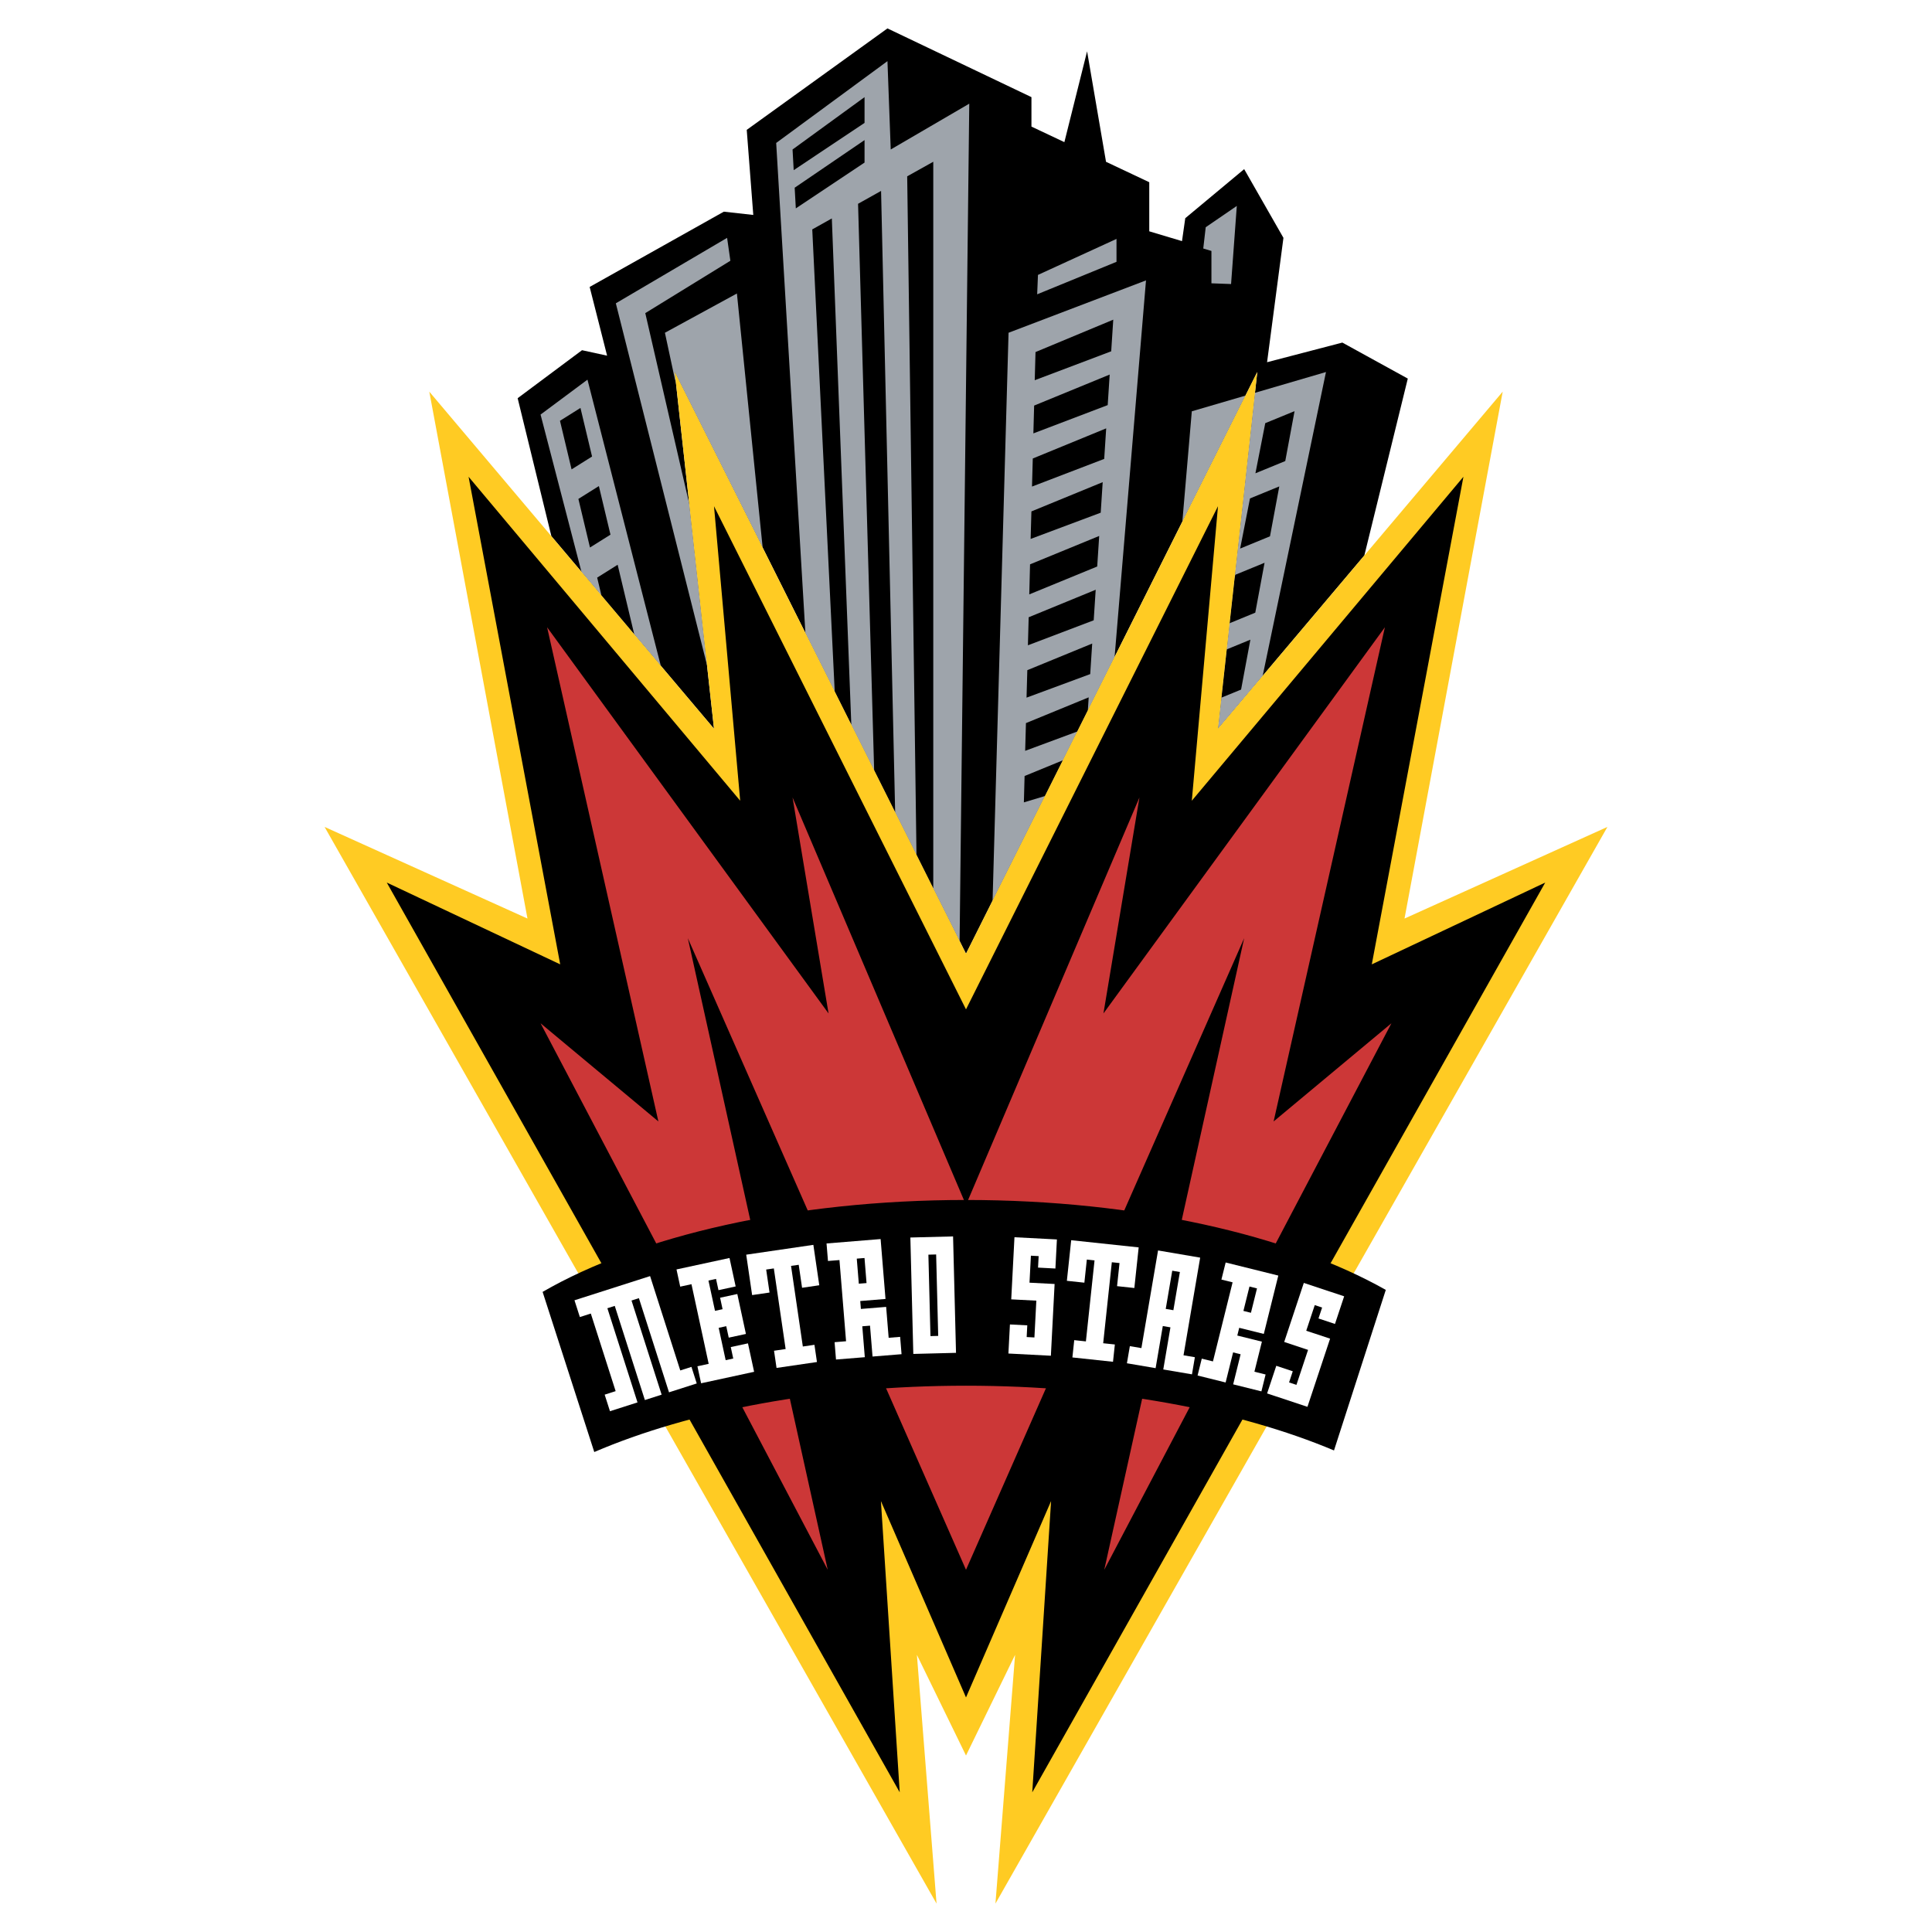 <?xml version="1.0" encoding="utf-8"?>
<!-- Generator: Adobe Illustrator 13.0.0, SVG Export Plug-In . SVG Version: 6.00 Build 14948)  -->
<!DOCTYPE svg PUBLIC "-//W3C//DTD SVG 1.0//EN" "http://www.w3.org/TR/2001/REC-SVG-20010904/DTD/svg10.dtd">
<svg version="1.0" id="Layer_1" xmlns="http://www.w3.org/2000/svg" xmlns:xlink="http://www.w3.org/1999/xlink" x="0px" y="0px"
	 width="192.756px" height="192.756px" viewBox="0 0 192.756 192.756" enable-background="new 0 0 192.756 192.756"
	 xml:space="preserve">
<g>
	<polygon fill-rule="evenodd" clip-rule="evenodd" fill="#FFFFFF" points="0,0 192.756,0 192.756,192.756 0,192.756 0,0 	"/>
	<polygon fill-rule="evenodd" clip-rule="evenodd" points="133.926,34.179 126.416,36.138 128.049,23.73 124.131,16.875 
		118.254,21.771 117.928,24.057 114.662,23.078 114.662,18.18 110.348,16.143 108.459,5.12 106.193,14.181 102.908,12.63 
		102.908,9.691 88.542,2.834 74.502,12.956 75.155,21.445 72.217,21.119 58.83,28.628 60.571,35.485 58.068,34.94 51.646,39.729 
		55.013,53.498 71.237,72.707 67.319,37.117 96.378,95.154 125.437,37.117 121.519,72.707 136.121,55.418 140.456,37.771 
		133.926,34.179 	"/>
	<polygon fill-rule="evenodd" clip-rule="evenodd" fill="#9EA4AB" points="65.928,66.421 58.612,37.879 53.932,41.362 
		58.011,57.047 65.928,66.421 	"/>
	<polygon fill-rule="evenodd" clip-rule="evenodd" fill="#9EA4AB" points="68.769,50.288 64.38,31.24 72.87,26.016 72.543,23.73 
		61.442,30.261 70.54,66.37 68.769,50.288 	"/>
	<polygon fill-rule="evenodd" clip-rule="evenodd" fill="#9EA4AB" points="121.519,72.707 125.979,67.426 132.293,37.117 
		125.209,39.191 121.519,72.707 	"/>
	<polygon fill-rule="evenodd" clip-rule="evenodd" fill="#9EA4AB" points="124.26,39.469 118.907,41.036 117.963,52.044 
		124.26,39.469 	"/>
	<polygon fill-rule="evenodd" clip-rule="evenodd" fill="#9EA4AB" points="111.205,65.541 114.336,27.975 100.623,33.199 
		99.03,89.855 111.205,65.541 	"/>
	<polygon fill-rule="evenodd" clip-rule="evenodd" fill="#9EA4AB" points="95.74,93.88 96.704,10.344 88.868,14.915 88.542,6.1 
		77.44,14.262 80.354,63.152 95.74,93.88 	"/>
	<polygon fill-rule="evenodd" clip-rule="evenodd" fill="#9EA4AB" points="67.432,38.138 67.319,37.117 76.09,54.635 73.522,29.282 
		66.339,33.199 67.319,37.771 67.432,38.138 	"/>
	<polygon fill-rule="evenodd" clip-rule="evenodd" fill="#9EA4AB" points="103.479,29.363 103.558,27.428 111.394,23.836 
		111.394,26.122 103.479,29.363 	"/>
	<polygon fill-rule="evenodd" clip-rule="evenodd" fill="#9EA4AB" points="120.865,28.266 120.865,25.037 120.05,24.792 
		120.295,22.67 123.396,20.547 122.824,28.338 120.865,28.266 	"/>
	<polygon fill-rule="evenodd" clip-rule="evenodd" points="123.73,54.73 126.707,53.508 127.635,48.53 124.711,49.729 123.73,54.73 
			"/>
	<polygon fill-rule="evenodd" clip-rule="evenodd" points="123.167,57.736 122.678,62.178 125.239,61.126 126.165,56.148 
		123.243,57.348 123.167,57.736 	"/>
	<polygon fill-rule="evenodd" clip-rule="evenodd" points="123.823,68.799 124.751,63.821 122.39,64.79 121.859,69.605 
		123.823,68.799 	"/>
	<polygon fill-rule="evenodd" clip-rule="evenodd" points="108.535,70.873 108.619,69.574 102.359,72.144 102.281,74.91 
		107.478,72.984 108.535,70.873 	"/>
	<polygon fill-rule="evenodd" clip-rule="evenodd" points="106.039,75.857 102.223,77.423 102.152,80.053 104.255,79.42 
		106.039,75.857 	"/>
	<polygon fill-rule="evenodd" clip-rule="evenodd" points="93.113,88.633 93.113,16.138 90.511,17.592 91.438,85.288 93.113,88.633 
			"/>
	<polygon fill-rule="evenodd" clip-rule="evenodd" points="89.31,81.038 87.905,19.048 85.609,20.332 87.214,76.853 89.31,81.038 	
		"/>
	<polygon fill-rule="evenodd" clip-rule="evenodd" points="84.935,72.299 82.992,21.794 81.039,22.887 83.28,68.995 84.935,72.299 	
		"/>
	<polygon fill-rule="evenodd" clip-rule="evenodd" points="63.279,63.285 61.623,56.346 59.58,57.628 60.004,59.408 63.279,63.285 	
		"/>
	<polygon fill-rule="evenodd" clip-rule="evenodd" points="58.863,54.625 60.907,53.343 59.75,48.495 57.706,49.777 58.863,54.625 	
		"/>
	<polygon fill-rule="evenodd" clip-rule="evenodd" points="57.026,46.83 59.07,45.547 57.913,40.7 55.869,41.982 57.026,46.83 	"/>
	<polygon fill-rule="evenodd" clip-rule="evenodd" points="86.256,12.262 86.256,9.691 79.073,14.915 79.188,16.976 86.256,12.262 	
		"/>
	<polygon fill-rule="evenodd" clip-rule="evenodd" points="79.285,18.728 79.399,20.792 86.256,16.221 86.256,13.977 79.285,18.728 
			"/>
	<polygon fill-rule="evenodd" clip-rule="evenodd" points="125.254,47.22 128.231,45.999 129.158,41.02 126.235,42.219 
		125.254,47.22 	"/>
	<polygon fill-rule="evenodd" clip-rule="evenodd" points="103.313,35.125 103.236,37.934 110.865,35.05 111.07,31.894 
		103.313,35.125 	"/>
	<polygon fill-rule="evenodd" clip-rule="evenodd" points="103.176,40.464 103.1,43.239 110.516,40.417 110.714,37.37 
		103.176,40.464 	"/>
	<polygon fill-rule="evenodd" clip-rule="evenodd" points="103.041,45.744 102.963,48.545 110.167,45.785 110.365,42.738 
		103.041,45.744 	"/>
	<polygon fill-rule="evenodd" clip-rule="evenodd" points="102.904,51.024 102.826,53.769 109.818,51.152 110.016,48.104 
		102.904,51.024 	"/>
	<polygon fill-rule="evenodd" clip-rule="evenodd" points="102.768,56.304 102.691,59.302 109.469,56.52 109.667,53.472 
		102.768,56.304 	"/>
	<polygon fill-rule="evenodd" clip-rule="evenodd" points="102.631,61.584 102.555,64.381 109.119,61.887 109.318,58.839 
		102.631,61.584 	"/>
	<polygon fill-rule="evenodd" clip-rule="evenodd" points="102.496,66.863 102.418,69.604 108.771,67.254 108.969,64.207 
		102.496,66.863 	"/>
	<polygon fill-rule="evenodd" clip-rule="evenodd" fill="#FFCB23" points="160.373,82.501 140.129,91.644 149.925,39.076 
		121.519,72.707 125.437,37.117 96.378,95.154 67.319,37.117 71.237,72.707 42.831,39.076 52.626,91.644 32.383,82.501 
		93.439,189.922 91.48,165.107 96.378,175.148 101.275,165.107 99.316,189.922 160.373,82.501 	"/>
	<polygon fill-rule="evenodd" clip-rule="evenodd" points="154.169,88.052 136.864,96.214 146.007,47.565 118.907,79.89 
		121.519,50.504 96.378,100.705 71.237,50.504 73.849,79.89 46.75,47.565 55.892,96.214 38.587,88.052 89.766,178.82 
		87.889,149.762 96.378,169.352 104.867,149.762 102.989,178.82 154.169,88.052 	"/>
	<polygon fill-rule="evenodd" clip-rule="evenodd" fill="#CC3737" points="138.823,102.092 127.069,111.887 138.17,62.584 
		110.091,101.111 113.683,79.563 96.378,120.213 79.073,79.563 82.665,101.111 54.585,62.584 65.687,111.887 53.932,102.092 
		82.583,156.617 68.625,93.603 96.378,156.617 124.131,93.603 110.173,156.617 138.823,102.092 	"/>
	<path fill-rule="evenodd" clip-rule="evenodd" d="M138.261,128.693c-9.64-5.451-24.809-8.971-41.883-8.971
		c-17.283,0-32.624,3.602-42.242,9.17l5.155,15.977c9.525-4.088,22.62-6.617,37.087-6.617c14.278,0,27.223,2.463,36.715,6.459
		L138.261,128.693L138.261,128.693z"/>
	<polygon fill-rule="evenodd" clip-rule="evenodd" fill="#FFFFFF" points="61.334,130.289 60.598,130.523 63.604,139.918 
		60.857,140.797 60.328,139.145 61.423,138.795 58.946,131.053 57.852,131.402 57.316,129.73 64.859,127.316 67.871,136.73 
		68.986,136.375 69.514,138.027 66.748,138.912 63.743,129.518 63.006,129.754 66.011,139.146 64.34,139.682 61.334,130.289 	"/>
	<polygon fill-rule="evenodd" clip-rule="evenodd" fill="#FFFFFF" points="67.494,126.652 72.783,125.51 73.397,128.348 
		71.682,128.719 71.439,127.596 70.683,127.76 71.336,130.783 72.092,130.619 71.845,129.475 73.561,129.104 74.421,133.088 
		72.706,133.457 72.458,132.314 71.703,132.479 72.4,135.705 73.156,135.541 72.909,134.398 74.625,134.027 75.238,136.865 
		69.948,138.01 69.582,136.314 70.705,136.07 68.988,128.125 67.865,128.369 67.494,126.652 	"/>
	<polygon fill-rule="evenodd" clip-rule="evenodd" fill="#FFFFFF" points="76.777,128.957 75.04,129.211 74.45,125.18 
		81.149,124.199 81.739,128.23 80.023,128.482 79.688,126.188 78.922,126.299 80.099,134.342 81.257,134.172 81.508,135.889 
		77.476,136.479 77.225,134.764 78.383,134.594 77.206,126.551 76.441,126.662 76.777,128.957 	"/>
	<path fill-rule="evenodd" clip-rule="evenodd" fill="#FFFFFF" d="M86.252,125.512l0.203,2.5l-0.771,0.062l-0.204-2.5
		L86.252,125.512L86.252,125.512z M87.859,123.621l-5.395,0.439l0.143,1.748l1.146-0.092l0.659,8.1l-1.145,0.094l0.141,1.729
		l2.874-0.232l-0.251-3.084l0.771-0.061l0.251,3.08l2.895-0.234l-0.141-1.729l-1.145,0.094l-0.251-3.084l-2.52,0.205l-0.064-0.791
		l2.52-0.205L87.859,123.621L87.859,123.621z"/>
	<path fill-rule="evenodd" clip-rule="evenodd" fill="#FFFFFF" d="M93.399,125.158l0.206,8.125l-0.773,0.02l-0.206-8.125
		L93.399,125.158L93.399,125.158z M95.382,134.973l-0.294-11.615l-4.261,0.109l0.294,11.615L95.382,134.973L95.382,134.973z"/>
	<polygon fill-rule="evenodd" clip-rule="evenodd" fill="#FFFFFF" points="100.891,129.637 101.213,123.439 105.448,123.66 
		105.298,126.561 103.566,126.469 103.626,125.322 102.854,125.281 102.713,127.973 105.218,128.104 104.846,135.262 
		100.609,135.041 100.761,132.141 102.492,132.23 102.431,133.398 103.204,133.439 103.395,129.766 100.891,129.637 	"/>
	<polygon fill-rule="evenodd" clip-rule="evenodd" fill="#FFFFFF" points="108.188,127.973 106.442,127.787 106.873,123.736 
		113.606,124.453 113.174,128.504 111.449,128.32 111.695,126.014 110.927,125.934 110.065,134.016 111.229,134.139 
		111.045,135.865 106.993,135.432 107.177,133.707 108.34,133.832 109.202,125.75 108.434,125.666 108.188,127.973 	"/>
	<path fill-rule="evenodd" clip-rule="evenodd" fill="#FFFFFF" d="M117.717,126.908l-0.649,3.811l-0.763-0.129l0.65-3.811
		L117.717,126.908L117.717,126.908z M116.775,132.43l-0.715,4.201l2.863,0.488l0.29-1.709l-1.133-0.193l1.661-9.742l-4.202-0.717
		l-1.661,9.742l-1.152-0.195l-0.293,1.709l2.863,0.488l0.717-4.203L116.775,132.43L116.775,132.43z"/>
	<path fill-rule="evenodd" clip-rule="evenodd" fill="#FFFFFF" d="M125.411,128.545l-0.605,2.432l-0.75-0.186l0.604-2.434
		L125.411,128.545L125.411,128.545z M127.537,127.264l-5.252-1.305l-0.424,1.703l1.116,0.277l-1.96,7.889l-1.116-0.277l-0.418,1.684
		l2.798,0.695l0.746-3.002l0.75,0.188l-0.744,3l2.818,0.701l0.418-1.684l-1.116-0.277l0.747-3l-2.454-0.609l0.19-0.771l2.454,0.609
		L127.537,127.264L127.537,127.264z"/>
	<polygon fill-rule="evenodd" clip-rule="evenodd" fill="#FFFFFF" points="128.125,133.887 130.082,127.996 134.107,129.334 
		133.191,132.09 131.545,131.543 131.908,130.453 131.174,130.209 130.324,132.768 132.704,133.559 130.444,140.359 
		126.419,139.023 127.335,136.266 128.979,136.812 128.611,137.924 129.346,138.168 130.505,134.678 128.125,133.887 	"/>
</g>
</svg>
